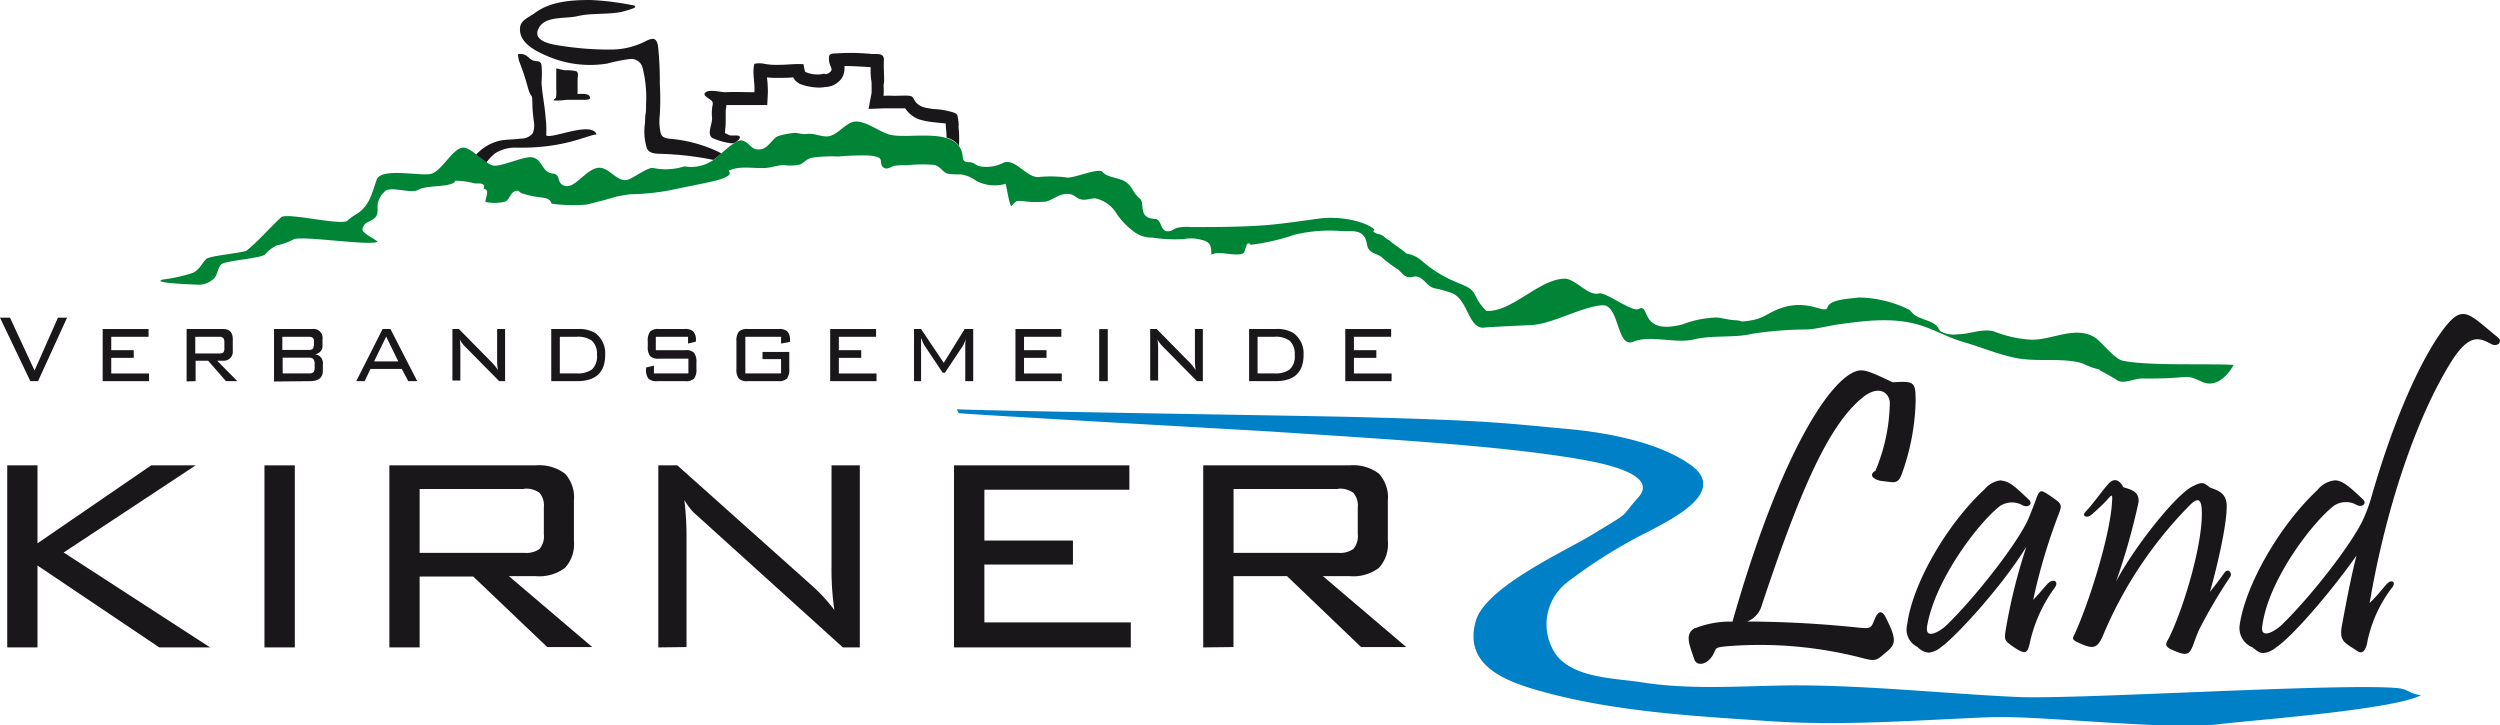 <svg xmlns="http://www.w3.org/2000/svg" xmlns:xlink="http://www.w3.org/1999/xlink" viewBox="0 0 280 81.24"><defs><style>.cls-1{fill:none;}.cls-2{clip-path:url(#clip-path);}.cls-3{fill:#1a171b;}.cls-4{fill:#008435;}.cls-5{fill:#0081c7;}</style><clipPath id="clip-path" transform="translate(0 0)"><rect class="cls-1" width="280" height="81.24"/></clipPath></defs><title>Element 1</title><g id="Ebene_2" data-name="Ebene 2"><g id="Ebene_1-2" data-name="Ebene 1"><g class="cls-2"><polygon class="cls-3" points="3.4 42.69 0 35.58 1.12 35.58 3.87 41.5 6.49 35.58 7.51 35.58 4.26 42.69 3.4 42.69 3.4 42.69"/></g><polygon class="cls-3" points="11.5 42.69 11.5 36.85 16.64 36.85 16.64 37.72 12.46 37.72 12.46 39.22 14.98 39.22 14.98 40.08 12.46 40.08 12.46 41.83 16.69 41.83 16.69 42.69 11.5 42.69 11.5 42.69"/><path class="cls-3" d="M24.59,37.72H21.87v1.87h2.72q.39,0,.48-.21a.91.91,0,0,0,.06-.38v-.7c0-.39-.18-.58-.54-.58Zm-3.69,5V36.85H25c.71,0,1.07.38,1.07,1.13v1.31A1,1,0,0,1,25,40.4h-.68l2.26,2.29H25.31l-2-2.29h-1.4v2.29Z" transform="translate(0 0)"/><path class="cls-3" d="M31.66,40.06v1.76h3a.59.59,0,0,0,.45-.14.84.84,0,0,0,.13-.52v-.45c0-.43-.2-.65-.58-.65Zm3.5-1.33v-.54c0-.32-.18-.47-.54-.47h-3v1.47h3A.73.73,0,0,0,35,39.1a.44.44,0,0,0,.12-.37Zm-4.47,4V36.85H35A1,1,0,0,1,36.12,38v.67a.92.92,0,0,1-.89,1,1,1,0,0,1,.93,1.13v.74c0,.76-.49,1.15-1.48,1.15Z" transform="translate(0 0)"/><path class="cls-3" d="M41.9,40.48h2.71L43.25,37.7,41.9,40.48Zm-2,2.21,2.95-5.84h.88l3,5.84h-1L45,41.32H41.49l-.65,1.37Z" transform="translate(0 0)"/><path class="cls-3" d="M51.49,38a7.22,7.22,0,0,1,.07,1v3.62h-.89V36.85h.73l3.75,3.81a4.34,4.34,0,0,1,.61.8,7.66,7.66,0,0,1-.08-1.09V36.85h.89v5.84h-.66l-3.82-3.87a3.28,3.28,0,0,1-.6-.8Z" transform="translate(0 0)"/><path class="cls-3" d="M64.57,37.72H62.7v4.1h1.87a2.7,2.7,0,0,0,1.75-.46,2,2,0,0,0,.54-1.61,2,2,0,0,0-.57-1.59,2.67,2.67,0,0,0-1.72-.44Zm.1-.87a3.6,3.6,0,0,1,2,.45,2.83,2.83,0,0,1,1.11,2.45q0,2.94-3.16,2.94H61.74V36.85Z" transform="translate(0 0)"/><path class="cls-3" d="M77,37.72H73.45v1.5h3.28a1.26,1.26,0,0,1,1,.29A1.68,1.68,0,0,1,78,40.6v.7a1.73,1.73,0,0,1-.26,1.1,1.3,1.3,0,0,1-1,.29H73.62a1.31,1.31,0,0,1-1-.29,1.61,1.61,0,0,1-.26-1.08v-.16l.88-.21v.87H77.1V40.17H73.81a1.32,1.32,0,0,1-1-.29,1.72,1.72,0,0,1-.26-1.09v-.55a1.71,1.71,0,0,1,.26-1.1,1.28,1.28,0,0,1,1-.29h2.84a1.37,1.37,0,0,1,1,.27,1.4,1.4,0,0,1,.29,1v.14l-.88.22v-.77Z" transform="translate(0 0)"/><path class="cls-3" d="M87.48,37.72h-4v4.1h4v-1.6H85.4v-.8h3v1.89a1.66,1.66,0,0,1-.26,1.09,1.34,1.34,0,0,1-1,.29H83.74a1.32,1.32,0,0,1-1-.29,1.72,1.72,0,0,1-.26-1.09V38.24a1.68,1.68,0,0,1,.27-1.1,1.31,1.31,0,0,1,1-.29h3.45a1.34,1.34,0,0,1,1,.28,1.44,1.44,0,0,1,.28,1v.16l-1,.19v-.79Z" transform="translate(0 0)"/><polygon class="cls-3" points="92.98 42.69 92.98 36.85 98.12 36.85 98.12 37.72 93.95 37.72 93.95 39.22 96.46 39.22 96.46 40.08 93.95 40.08 93.95 41.83 98.17 41.83 98.17 42.69 92.98 42.69 92.98 42.69"/><path class="cls-3" d="M103.16,37.94l0,.81v3.94h-.79V36.85h.79l2.54,3.79,2.34-3.79H109v5.84h-.89V38.75a5.13,5.13,0,0,1,.06-.81,3.63,3.63,0,0,1-.34.81l-2,3h-.25l-2-3a2.73,2.73,0,0,1-.37-.84Z" transform="translate(0 0)"/><polygon class="cls-3" points="113.73 42.69 113.73 36.85 118.87 36.85 118.87 37.72 114.69 37.72 114.69 39.22 117.21 39.22 117.21 40.08 114.69 40.08 114.69 41.83 118.92 41.83 118.92 42.69 113.73 42.69 113.73 42.69"/><polygon class="cls-3" points="124.07 42.69 123.11 42.69 123.11 36.86 124.07 36.86 124.07 42.69 124.07 42.69"/><path class="cls-3" d="M129.64,38a7.22,7.22,0,0,1,.07,1v3.62h-.89V36.85h.73l3.75,3.81a4.83,4.83,0,0,1,.61.8,7.66,7.66,0,0,1-.08-1.09V36.85h.89v5.84h-.66l-3.82-3.87a3.28,3.28,0,0,1-.6-.8Z" transform="translate(0 0)"/><path class="cls-3" d="M142.71,37.72h-1.86v4.1h1.86a2.71,2.71,0,0,0,1.76-.46,2,2,0,0,0,.54-1.61,2,2,0,0,0-.57-1.59,2.68,2.68,0,0,0-1.73-.44Zm.11-.87a3.6,3.6,0,0,1,2.05.45A2.83,2.83,0,0,1,146,39.75q0,2.94-3.16,2.94h-2.94V36.85Z" transform="translate(0 0)"/><polygon class="cls-3" points="150.67 42.69 150.67 36.85 155.81 36.85 155.81 37.72 151.64 37.72 151.64 39.22 154.15 39.22 154.15 40.08 151.64 40.08 151.64 41.83 155.86 41.83 155.86 42.69 150.67 42.69 150.67 42.69"/><polygon class="cls-3" points="0.81 72.51 0.81 52.12 4.2 52.12 4.2 60.85 16.93 52.12 21.91 52.12 7.13 61.88 23.53 72.51 17.84 72.51 4.2 63.34 4.2 72.51 0.81 72.51 0.81 72.51"/><polygon class="cls-3" points="29.62 72.51 29.62 52.12 33.02 52.12 33.02 72.51 29.62 72.51 29.62 72.51"/><path class="cls-3" d="M58.71,54.77H47v7.15h11.7a2.62,2.62,0,0,0,1.72-.43,2.18,2.18,0,0,0,.49-1.66v-3a2.17,2.17,0,0,0-.49-1.64,2.55,2.55,0,0,0-1.72-.45ZM43.61,72.51V52.12H60a4.81,4.81,0,0,1,3.28.93,3.92,3.92,0,0,1,1,3v4.55a3.92,3.92,0,0,1-1,3,4.81,4.81,0,0,1-3.28.93H57l9.33,7.94H61.29L53,64.57H47v7.94Z" transform="translate(0 0)"/><path class="cls-3" d="M73.73,72.51V52.12h2.13L91.12,65.75a19,19,0,0,1,2.33,2.57,31.67,31.67,0,0,1-.32-5V52.12H96.3V72.51H94.4L78.71,58.32l-1-.9A7.07,7.07,0,0,1,76.65,56a34.93,34.93,0,0,1,.24,4.47v12Z" transform="translate(0 0)"/><polygon class="cls-3" points="106.85 72.51 106.85 52.12 126.49 52.12 126.49 54.85 110.25 54.85 110.25 60.54 120.17 60.54 120.17 63.23 110.25 63.23 110.25 69.71 126.65 69.71 126.65 72.51 106.85 72.51 106.85 72.51"/><path class="cls-3" d="M149.85,54.77H138.16v7.15h11.69a2.62,2.62,0,0,0,1.72-.43,2.18,2.18,0,0,0,.5-1.66v-3a2.17,2.17,0,0,0-.5-1.64,2.55,2.55,0,0,0-1.72-.45ZM134.76,72.51V52.12h16.41a4.77,4.77,0,0,1,3.27.93,3.92,3.92,0,0,1,1,3v4.55a3.92,3.92,0,0,1-1,3,4.77,4.77,0,0,1-3.27.93h-3l9.33,7.94h-5.06l-8.29-7.94h-6v7.94Z" transform="translate(0 0)"/><g class="cls-2"><path class="cls-4" d="M235.16,41.38c-1.69-.35-1.45-.73-3.15-.94-2.17-.27-4.32.08-6.5-.4-1.9-.42-3.75-1.2-5.63-1.74-1.69-.49-3.2-1.38-4.86-1.89-3-.9-6-.5-9-.1-1.2.17-2.37.5-3.57.59a41.19,41.19,0,0,0-6.18.48c-2.16.5-4.39.12-6.53.63s-4.88-.53-6.8.26-1.53-4.21-3.49-4.08c-2.43.17-5.78,2.23-8.2,2.23,0,0-4.16.18-5,.27-1.78.2-1.78-3-3.55-3.83a12.76,12.76,0,0,0-2.07-.58c-.82-.23-1.12-1.13-1.92-1.3-.33-.07-.64.13-1,.06-.52-.11-.76-.58-1.15-.87a14.13,14.13,0,0,1-1.73-1.29c-.37-.36-.73-.37-1.14-.62-.64-.4-.5-.73-.71-1.38-.41-1.23-1.66-.95-2.75-1a16.69,16.69,0,0,0-5.28.42,24.21,24.21,0,0,1-4.87,1.12c-.53-.64-.56.77-.81.93-.5.34-2,0-2.6,0a1.94,1.94,0,0,0-1,.18c0-1.07-.12-1.44-1.15-1.68a4.32,4.32,0,0,0-1.89-.08,16.53,16.53,0,0,1-3.58-.16,3.33,3.33,0,0,1-2.3-.86A8,8,0,0,1,125,23.84a3.68,3.68,0,0,0-2.35-1.63c-.5,0-1,.24-1.54.13s-.76-.51-1.25-.59c-1.16-.2-1.84.63-2.73.83a11.48,11.48,0,0,1-2.69-.07c-.67,0-.59-.06-1.12.53-.27.31-.67-2.87-.73-2.44a4.48,4.48,0,0,1-3.23-.33,3.84,3.84,0,0,0-1.74-.74,9.39,9.39,0,0,1-1.41-.06c-.45-.12-.54-.31-.89-.62-.52-.44-.68-.38-1.31-.42a17.27,17.27,0,0,0-2.49.08,7.37,7.37,0,0,0-1.33.06c-.39.08-.81.49-1.24.19s-.13-.78-.46-1.07a3.18,3.18,0,0,0-1.13-.27,28.67,28.67,0,0,0-3.47.11,15.62,15.62,0,0,0-2.9.13c-.68.13-.89.55-1.4.77a5.05,5.05,0,0,1-1.78.06c-.64,0-1.22.22-1.84.3-1.39.16-3.09-.32-4.38.35.66.55-1.1,1-1.5,1.11-1.3.3-2.61.55-3.93.82a26.25,26.25,0,0,1-5.67.69L69.09,22c-1.12.35-2.34.66-3.44.92a18,18,0,0,1-3.87-.11c-.19-.65-.83-.64-1.35-.72a9.9,9.9,0,0,1-2-.45c-.23-.08-.27-.3-.53-.28-.69.05-.79.92-1.26,1.2a4.74,4.74,0,0,1-2.28.05c0-.4.53-1.45-.16-1.43.17-.81-.55-.58-1.08-.65A8.67,8.67,0,0,0,51,20.24c-.22.78-3.26.46-4.11,1s-3.24-.51-3.84.25a2.41,2.41,0,0,0-.73,1.25c-.09.49.09,1.11-.22,1.52-.54.7-1.23.42-1.5,1.35-.14.48,1.27,1.06,1.69,1.46-.75.52-8.7-.75-9.45-.24a6.78,6.78,0,0,1-1.83.65,3.84,3.84,0,0,0-1.3,1c-.45.47-4.53.7-4.94,1.14s-.38,1.12-.81,1.58a2.57,2.57,0,0,1-1.58.69s-5.7-.16-4.14-.58a18.77,18.77,0,0,0,3.34-.74c.73-.35,1-1,1.49-1.54.34-.41,4.18-.68,4.6-1,1.36-1.12,2.52-2.49,3.81-3.69.63-.59,6.84,1,7.45.36.45-.45,1-.67,1.49-1.08,1.1-1,1.28-2.14,1.77-3.5s4.76-.4,6-.63,2.41-2.77,3.6-2.95c.9-.15,2.54,1.82,3.44,2s3.55-1.13,4.43-.91c1.17.3,1,1.68,2.26,1.81.89.09.41.94,1.15,1.31,1.21.6,2.39-1.66,3.82-1.94,1.27-.25,2.16,1.64,3.38,1.33.63-.16,2.24-1.41,2.86-1.33a6.9,6.9,0,0,0,3.53-.18,4.34,4.34,0,0,0,3.22-.7c.61-.39,2.47-2.36,3.2-2.2,1,.23.94,1.12,2.08,1,.85-.09,1.24-1.07,1.9-1.45a7.16,7.16,0,0,1,1.63-.36c.54-.14,1.09.17,1.62.09.82-.13,1.46.26,2.26.27,1.14,0,2-1.4,3-1.63,1.23-.29,3,1.2,4.16,1.45,2,.45,6.26-.64,7.68,1.27.75,1,0,1.82,1.18,1.8.48,0,.7.37,1.18.46a4.2,4.2,0,0,0,2.66-.42c1.36-.49,2.64,1.88,4.06,1.6a13.73,13.73,0,0,1,3.07.08c.93,0,3-.95,3.86-.71.45.7,2,.73,2.62,1.17.84.56.84,1.28,1.63,1.9.6.48-.27,2.17,1.63,2.26.88,0,.59,1.48,1.56,1.39.39,0,.55-.24.9-.36a4.66,4.66,0,0,1,1.54-.11c2.83,0,5.64,0,8.47-.21,2.05-.17,4-.48,6.05-.75,1.8-.24,4.69.1,6.09,1.2,0,.09-.06.17-.1.26.29.29.61.25.91.39s.54.47.89.59c0,.12,1.89,1.36,1.9,1.49a3.46,3.46,0,0,1,1.63.72,14,14,0,0,0,3.26,2.17c2,.91,2.35.82,2.89,1.9a5.41,5.41,0,0,0,1.18,1.63c2.88.15,5.82-3.49,8.7-3.61,1.27-.05,2.67,2,3.91,1.65.78-.18,3.74,2.14,4.44,1.75,1.35-.77,0,3,4.93,1.72a11.53,11.53,0,0,1,3.86-.77c.66.07,1.29.26,1.95.3,1.23.08.26.23,1.48.08,1.75-.21,2.2-.86,3.53-1.36,3.27-1.23,5.15.73,5.42-.18s2.63-.94,3.44-1.08a13.13,13.13,0,0,1,5.68,1.36c.19.11.41.46.64.61.67.44,1.52.56,2.2,1,.42.24.47.63.7.82a3,3,0,0,0,1.9.33c1.39,0,2.86-.72,4.16-.29a13.16,13.16,0,0,0,4.16.9c2.3,0,4.74-1.5,6.88-.36.87.46,2.28,2.48,3.27,2.7,2.61.61,9.76.31,12.45.48,0,0-1.46,2.86-3.58,1.88s-.87-.29-6.65-.36c-1,0-2.09.68-2.83.19s-2-1.14-2-1.14Z" transform="translate(0 0)"/><path class="cls-3" d="M61.19,15.06c0-1.24,0-1-.11-2.23s-.37-2.4-.43-3.63a11.2,11.2,0,0,0,0-1.92c-.13-.52-.44-.37-.86-.48s-.61-.47-1-.66A1.36,1.36,0,0,0,58,6.08l.11.68a27.88,27.88,0,0,1,1,3c.42,1.54.49.36.52,1.95,0,.6.08,1.19.14,1.78a2.48,2.48,0,0,1-.1,1.43,1.61,1.61,0,0,1-1.29.6c-.74.1-1.49.09-2.22.2a5,5,0,0,0-2.82,1.6c.4.3.79.62,1.15.86a5.4,5.4,0,0,1,.95-1,4.21,4.21,0,0,1,2.46-.64c5.41.08,7.85-1.42,8.91-1.48-.53-1.64-5.64.82-5.66,0Zm1-4.05c0,.11-.18.06-.16.24a6.52,6.52,0,0,0,1.39-.07c.62,0,1.23,0,1.85,0,.24,0,1.14.07.7-.48-.2-.24-1-.19-1.28-.17,0-.53,0-1.08,0-1.61,0-.29.16-.78-.15-.94a4.28,4.28,0,0,0-1.24-.11,8.55,8.55,0,0,1-1-.22l0,.19c0,.71,0,1.41,0,2.12a6.26,6.26,0,0,1,0,.75.76.76,0,0,1-.06.27Zm45.19,3.09a5.5,5.5,0,0,0-.15-1.16c-.09-.22-.24-.26-.46-.35a8.91,8.91,0,0,0-2.26-.38c-.78-.13-1.5-.17-2-.85-.24-.34-.22-.58-.67-.63s-1.17,0-1.73,0a11,11,0,0,0-1.15,0,9.26,9.26,0,0,0,0-1.18C99.07,9,99,8.51,99,8a11.29,11.29,0,0,1,0-1.3c0-.79-.75-.63-1.32-.65a23.38,23.38,0,0,0-4-.07c-.24,0-.68,0-.8.24a1.87,1.87,0,0,0,.07,1c.08.29.32.53.08.79s-.6.37-.74.24a3.17,3.17,0,0,1-1.87-.11c-.26-.08-.24-.05-.31-.35A3.84,3.84,0,0,1,90,7.19c-.94-.06-1.83.07-2.75.07a7.37,7.37,0,0,1-1.63-.11,2.54,2.54,0,0,0-1.13,0c-.27,1,.09,2.18,0,3.18-1.07,0-2.14-.06-3.21,0-.6,0-1.73-.35-2.24,0s.53.75.71,1,0,.57,0,.83a4.87,4.87,0,0,0,0,1c.06.75-.61,1.77,0,2.28a7.3,7.3,0,0,0,2.17.61.67.67,0,0,0,.41-.09l.08-.05c.4-.23.72-.7.12-.74h-.77l-.56-.26c0-.43.08-.66.08-1.32,0-.17,0-.36,0-.55s0-.4,0-.54,0-.14,0-.19a3.24,3.24,0,0,0,.07-.54h.49c.8,0,1.65,0,2.55,0h1.54L86,10.42c0-.11,0-.22,0-.33a13.93,13.93,0,0,0-.1-1.42,10.94,10.94,0,0,0,1.36.05h0c.58,0,1.11,0,1.58-.06l.08.15a1.69,1.69,0,0,0,.75.62l.29.1a6.47,6.47,0,0,0,1.76.28,3.07,3.07,0,0,0,.7-.07,2.27,2.27,0,0,0,1-.24A2.59,2.59,0,0,0,94.08,9a1.89,1.89,0,0,0,.5-1.26,1.79,1.79,0,0,0,0-.34h.35c.8,0,1.68.08,2.58.12,0,.09,0,.17,0,.26s0,.21,0,.33c0,.56.11,1,.11,1.26v.09s0,.08,0,.15c0,.28,0,.51,0,.65a.6.6,0,0,1,0,.13l-.34,1.81,1.84-.07h.38l.65,0h1.23l0,0A3.15,3.15,0,0,0,103,13.39a8.35,8.35,0,0,0,1.32.27c.76.1,1.28.12,1.62.18a3.08,3.08,0,0,0,0,.48,7.22,7.22,0,0,1,.07,1.09v0a2.57,2.57,0,0,1,1.39.9l0,.07a12.7,12.7,0,0,0-.06-2.31ZM75,15.54c-.46-.06-.87-.15-1-.62a6,6,0,0,1-.1-2.07,31.62,31.62,0,0,0,0-3.51,36.1,36.1,0,0,0-.2-4.16c-.14-.88-.49-1-1.26-.63a8.61,8.61,0,0,1-3.85,1,34.5,34.5,0,0,1-6-.46c-1-.15-3-.53-2.25-1.94s2.87-1,4.38-1.35,3.2-.16,4.77-.44A9.91,9.91,0,0,0,70.92.93c.35-.11.16-.3.16-.3A31.37,31.37,0,0,0,66.16,0C64.09,0,61.74.13,60,1.39c-1,.73-1.93.9-1.74,2.21S60,5.72,61.14,6.21A12,12,0,0,0,68,7.12a18.66,18.66,0,0,1,2.64-.52A1.32,1.32,0,0,1,72,7.72a13.49,13.49,0,0,1,.36,3.91c0,1.6-.08.54-.12,2.14a6.31,6.31,0,0,0,.22,2.87c.3.58,1,.57,1.54.59a34.29,34.29,0,0,1,5.9.68h0c.19-.13.52-.41.89-.73l-.38-.2A15.82,15.82,0,0,0,75,15.54Z" transform="translate(0 0)"/><path class="cls-5" d="M107.18,45.84c5.57.23,38.9.72,44.47.86,15.4.4,16.71.69,23.89,1.34,4.28.39,10.1,1.42,13.77,4,4.27,3-2,6.06-4.5,7.4a56.63,56.63,0,0,0-9.26,5.76,5.94,5.94,0,0,0-1.28,8.11c2,2.67,6.63,2.64,9.6,3.11,5.78.9,11.37.37,17.2.34,8.14,0,16.69.92,24.82,1.3,6.56.31,36-1.57,42.57-1,1.33.11,1.37.67,2.7.8-3.16,1.67-19.3,2.82-22.81,3.27-5.26.68-19.95-1-25.27-.81-8.39.33-16.38,1-24.74.46-8-.56-17.89-1-26.72-3.64-3.49-1.07-7.7-2.89-6.32-7.62,1.1-3.77,10-7.8,12.91-9.57,4.74-2.88,3.08-1.77,5.3-4.27s-3.68-3.73-6.19-4.18c-8.59-1.52-20.64-2.23-35-3.17-.7-.05-34.26-1.93-34.94-2.06l-.19-.38Z" transform="translate(0 0)"/></g><path class="cls-3" d="M189.86,70.36a10.69,10.69,0,0,1,4.18-.74c5.46-19.23,11.24-27.72,14.22-28.13.78-.09,1.88.46,3.72,1.33,2.52-.18,2.57,0,2.57,2.25a25.8,25.8,0,0,1-1.47,7.8c-.5,1.47-.87,1.15-2.34,1-.69-.09-1.61-.6-.69-1.15a20.33,20.33,0,0,0,1.61-7.66c-.09-1.06-1.15-1.93-2.85-.69-3.71,2.85-6.88,9.55-11.47,23.36a2.75,2.75,0,0,1-1.65,1.88,124.43,124.43,0,0,1,12.53.69c1.46.14,1.33,0,1.83-1.15.41-.82.78-.68,1.1-.09,1.38,2.66,1.15,3.12.09,4s-1.1,1.06-2.66.64a45.64,45.64,0,0,0-15-1.33c-1.65.14-1.28.19-1.74,1-.64,1.1-1.79,1.28-2.07.5-.59-1.74-1.1-2.84.05-3.53Z" transform="translate(0 0)"/><path class="cls-3" d="M224.14,53.84c.92,0,1.75.87,3.08,2.11.5.46,0,.91-.6.69a2.45,2.45,0,0,0-2.57,0c-2.34,1.75-7.34,8.26-8.21,13.49-.28,1.61,1.47.6,2.25-.18,3.25-3.17,8-9.27,9.13-11.93.23-.6.6-1.47.78-2s.37-1,.64-1,.78.37,1.56.92.69.78.37,1.65a64.22,64.22,0,0,0-2.85,9.59c.6-.6,1.24-1.42,1.56-1.74.56-.69,1.43-.42.83.41a16.39,16.39,0,0,0-2.8,6.29c-.27,1.19-.6,1.14-2,.18-.82-.6-.82-.73-.69-1.65a62.76,62.76,0,0,1,2.34-9.45c-2.84,4.63-8.07,10.23-9.54,11.24a2.6,2.6,0,0,1-1.42.64,2,2,0,0,1-1.24-.64,2.18,2.18,0,0,1-1.15-2.53c.55-4.4,4.31-11.1,8.67-15.14a2.76,2.76,0,0,1,1.88-1Z" transform="translate(0 0)"/><g class="cls-2"><path class="cls-3" d="M246.59,57c-.09-1.47-.74-1-1.33-.42a46,46,0,0,0-9.78,14.73c-.64,1.38-1.1,1.43-2.84.6-.64-.32-.51-.41-.23-1,1.6-3.53,3.9-10.87,4.13-14.59.09-1.15,0-.92-.64-.23s-1.7,1.6-1.7,1.6c-.46.37-1.15.14-.55-.45s1.92-2.44,2.52-3.08,1.19-.46,1.65.41c.92.28,1.79.51,1.7,1.66a72.54,72.54,0,0,1-2.52,8.9c2-3.81,6.74-9.82,8.63-10.69,1.05-.51,1.14-.42,1.92.18.92.32,1.88.64,1.84,2.16,0,2.34-1.38,7.89-1.88,9.5.59-.69,1.28-1.66,1.65-2.16s.87,0,.64.46a58.75,58.75,0,0,0-3.49,5.92c-1.05,2.38-.73,3.3-2.8,2.38-1.14-.45-1-.73-.59-1.42,1.83-3.76,3.9-11.06,3.67-14.45Z" transform="translate(0 0)"/><path class="cls-3" d="M259.62,54.8a2.85,2.85,0,0,1,1.89-1c.91,0,1.79.87,3.12,2.11.5.46,0,.91-.6.69a2.45,2.45,0,0,0-2.57,0c-2.34,1.75-7.39,8.26-8.08,13.49-.27,1.61,1.47.6,2.25-.18,3.26-3.17,8-9.27,9.13-11.93A17.12,17.12,0,0,0,265.5,56c3.49-12.25,7.34-18.58,9.13-20.24,1.52-1.42,2.48-.09,5.1,2,.64.5,0,1.14-.69.78-1.33-.69-2.48-1.33-4.64,2.2-3.81,6.2-7.2,16.2-9,26.8,1.47-1.42,1.93-2.43,2.43-2.43.28,0,.41.28.09.69a14.82,14.82,0,0,0-2.84,6.42c-.33,1.06-.74.92-1.15.64-1.33-.91-2-1-1.61-2.93.51-2.76,1-5.33,1.61-7.71-3,4.27-7.34,9.22-9,10.28a2.57,2.57,0,0,1-1.42.64c-.5,0-.82-.32-1.24-.64a2.33,2.33,0,0,1-1.42-2.53c.64-4.4,4.41-11.1,8.76-15.14Z" transform="translate(0 0)"/></g></g></g></svg>